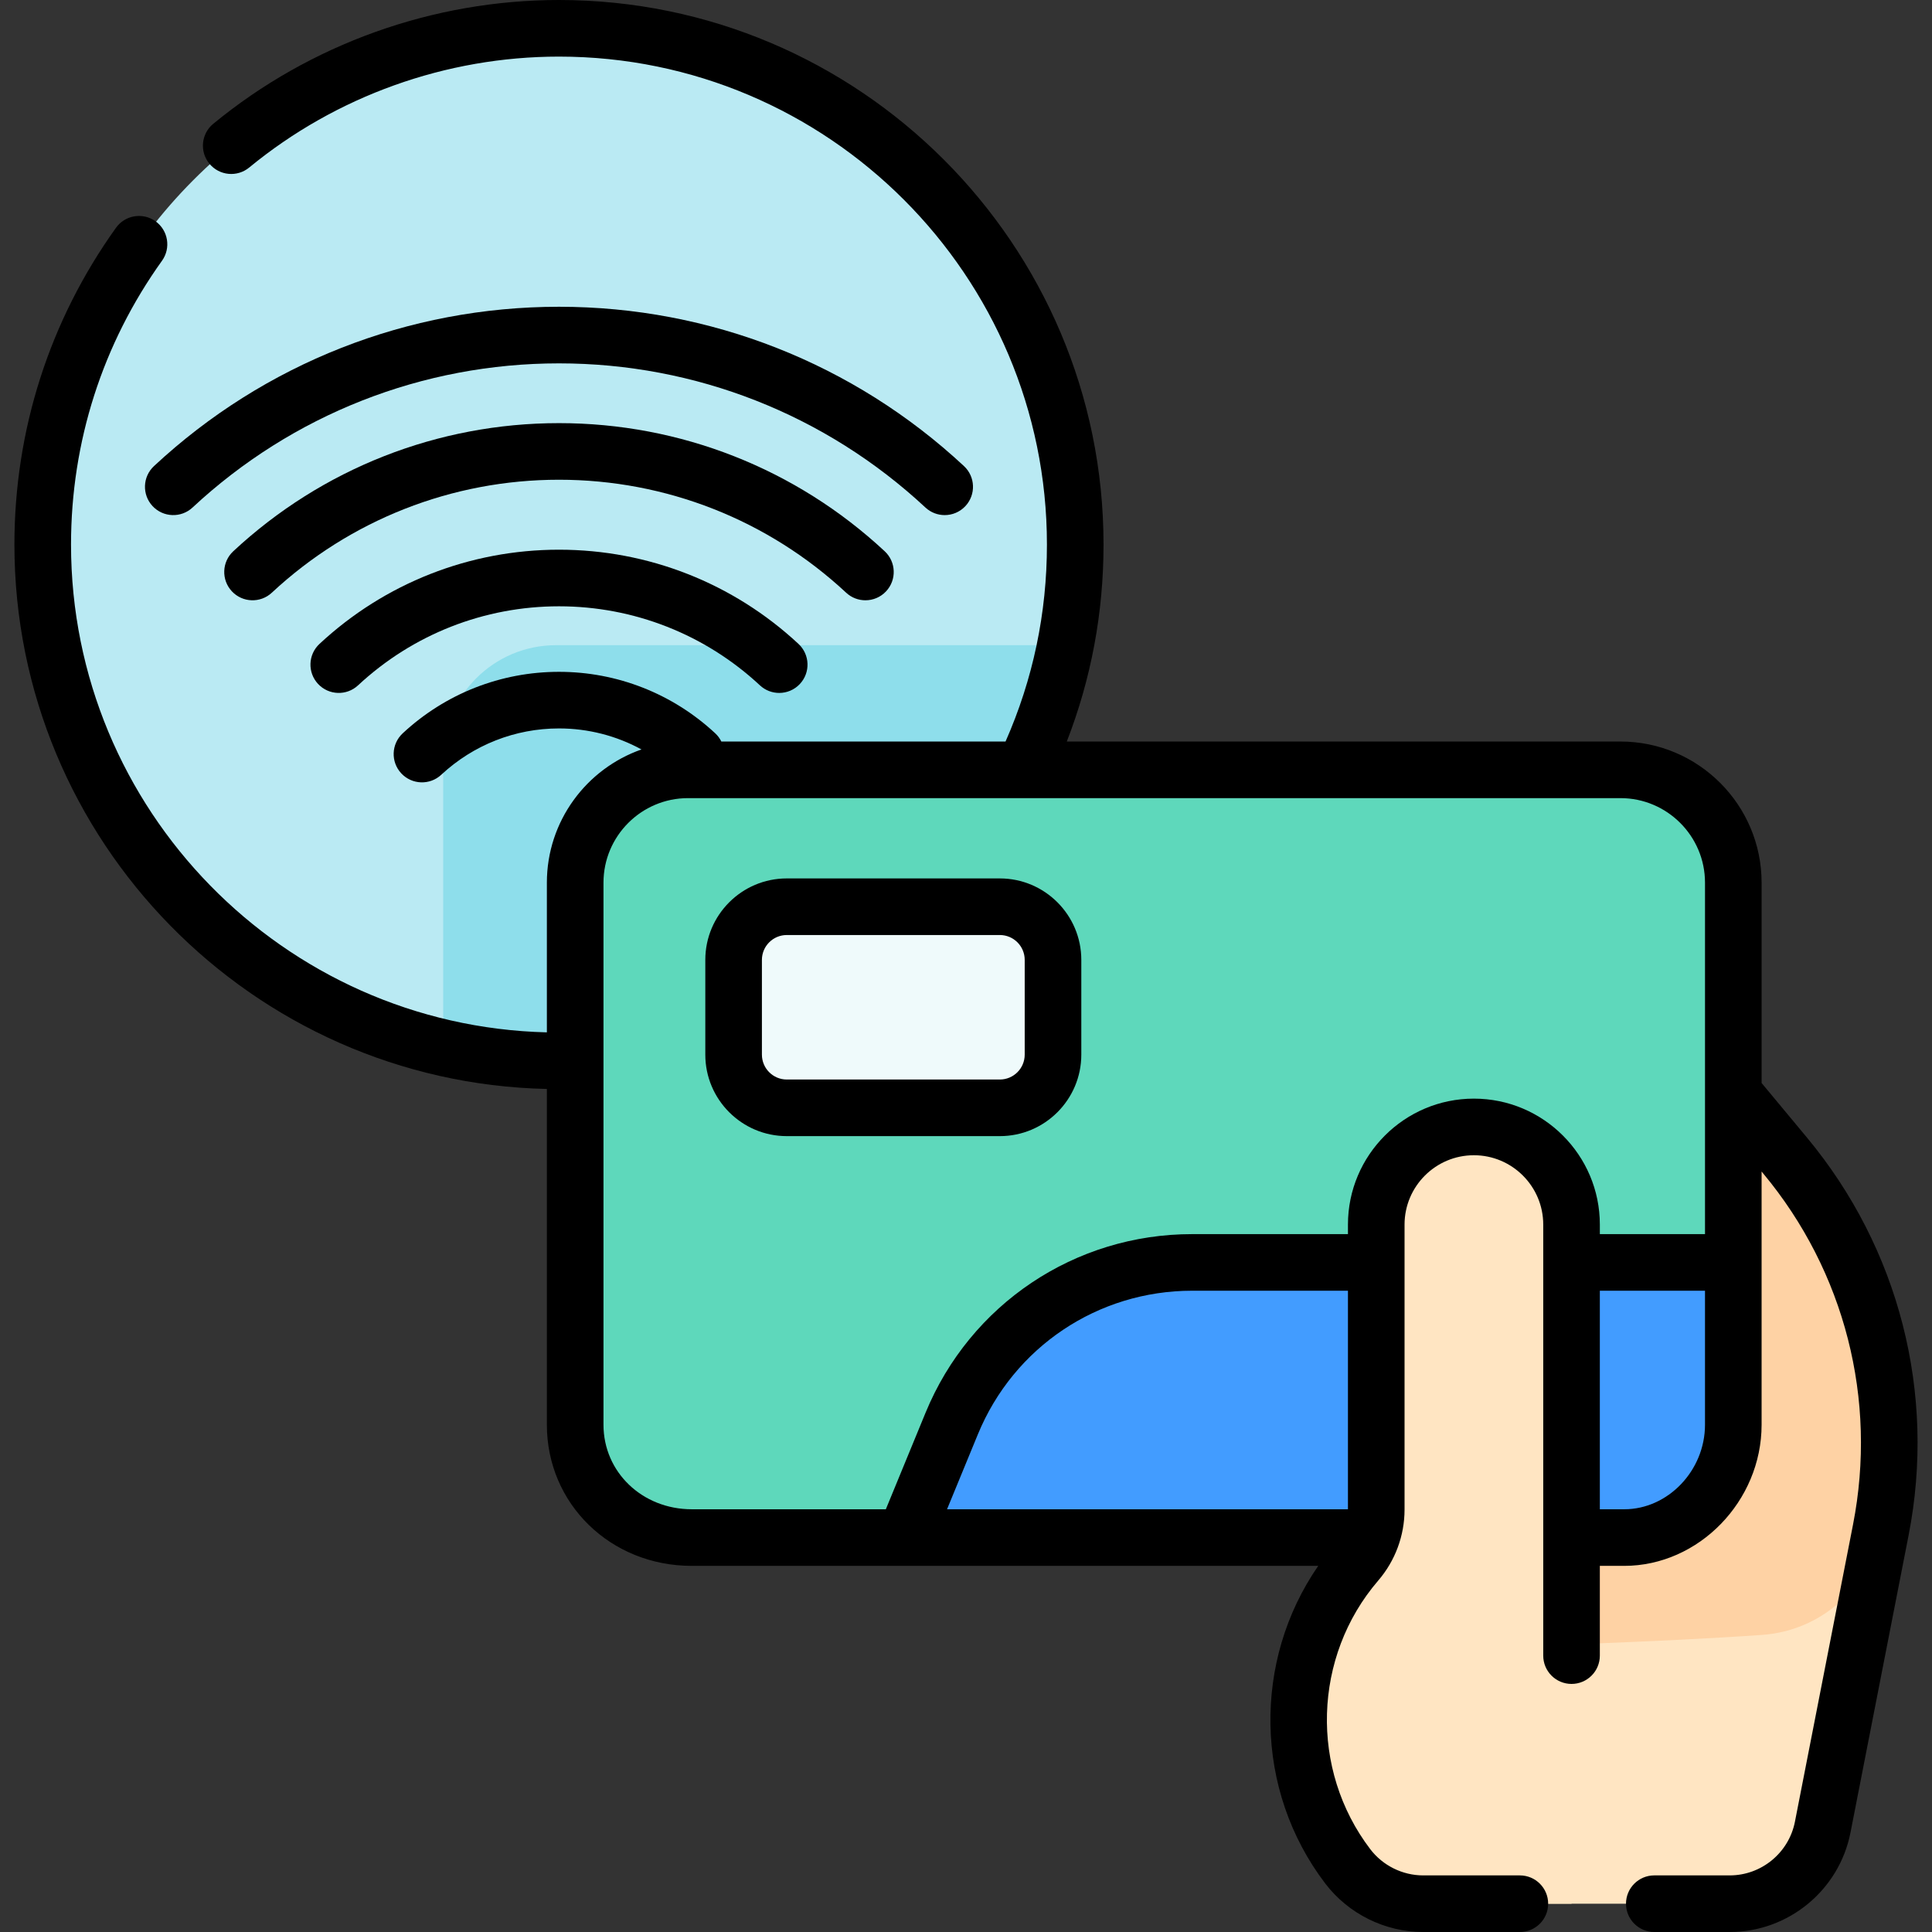 <svg id="Capa_1" enable-background="new 0 0 512 512" viewBox="0 0 512 512" xmlns="http://www.w3.org/2000/svg"><rect x="0" y="0" width="512" height="512" fill="#333333" stroke="none"/><g><g><g><path d="m473.075 306.235-34.668-41.701-39.582 68.342 3.955 171.624h55.609c12.014 0 22.345-8.507 24.65-20.297l15.395-78.754c6.882-35.202-2.43-71.633-25.359-99.214z" fill="#ffe5c2"/></g><g><path d="m438.408 264.533-39.582 68.342 2.383 103.409s38.445-1.088 65.822-3.023c15.549-1.099 28.414-12.516 31.405-27.814 6.881-35.201-2.431-71.631-25.36-99.213z" fill="#fed2a4"/></g><g><circle cx="148.136" cy="144.313" fill="#baeaf3" r="136.813"/></g><g><path d="m148.136 281.127c66.435 0 121.801-47.354 134.208-110.148h-134.986c-16.517 0-29.906 13.39-29.906 29.906v76.785c9.864 2.26 20.134 3.457 30.684 3.457z" fill="#8edeeb"/></g><g><path d="m430.434 407.471h-247.103c-17.514 0-30.903-13.389-30.903-29.906v-143.647c0-16.517 13.389-29.906 29.906-29.906h247.103c16.517 0 29.906 13.389 29.906 29.906v143.647c0 16.517-13.389 29.906-28.909 29.906z" fill="#5ed8bb"/></g><g><path d="m252.221 377.235-12.441 30.237h190.653c15.52 0 28.909-13.39 28.909-29.906l.997-43.01h-144.405c-27.925-.001-53.087 16.855-63.713 42.679z" fill="#429cff"/></g><g><path d="m390.598 298.649c-14.292 0-25.877 11.585-25.877 25.877v75.529c0 5.107-1.831 10.046-5.161 13.918-19.731 22.946-20.722 56.567-2.378 80.635 4.751 6.233 12.139 9.891 19.976 9.891h39.317v-179.973c0-14.292-11.586-25.877-25.877-25.877z" fill="#ffe5c2"/></g><g><path d="m264.967 293.582h-56.462c-7.782 0-14.09-6.308-14.09-14.09v-25.112c0-7.782 6.308-14.09 14.09-14.09h56.462c7.782 0 14.09 6.308 14.09 14.09v25.112c0 7.782-6.308 14.09-14.09 14.09z" fill="#effafb"/></g></g><g><path d="m478.842 301.44-11.999-14.434v-53.088c0-20.626-16.78-37.406-37.406-37.406h-146.724c6.459-16.616 9.736-34.141 9.736-52.198.001-79.575-64.738-144.314-144.313-144.314-33.363 0-65.903 11.653-91.624 32.812-3.199 2.632-3.659 7.358-1.027 10.557 2.633 3.2 7.357 3.658 10.557 1.027 23.043-18.956 52.198-29.396 82.094-29.396 71.304 0 129.314 58.01 129.314 129.313 0 18.167-3.692 35.727-10.969 52.198h-75.317c-.391-.792-.922-1.531-1.607-2.168-11.292-10.513-26.002-16.302-41.42-16.302s-30.128 5.79-41.42 16.302c-3.032 2.823-3.201 7.568-.379 10.6 2.822 3.031 7.568 3.202 10.6.379 8.507-7.92 19.587-12.281 31.199-12.281 7.728 0 15.214 1.942 21.869 5.568-14.585 5.108-25.077 19.002-25.077 35.309v39.668c-69.827-1.709-126.105-59.042-126.105-129.273 0-27.184 8.338-53.193 24.112-75.215 2.411-3.367 1.637-8.052-1.73-10.465-3.367-2.411-8.052-1.638-10.465 1.73-17.611 24.585-26.918 53.615-26.918 83.95 0 78.502 63.006 142.56 141.105 144.273v88.979c0 20.976 16.869 37.406 38.403 37.406h166.014c-17.407 25.165-16.977 59.452 1.872 84.184 6.131 8.043 15.828 12.845 25.94 12.845h25.622c4.143 0 7.5-3.358 7.5-7.5s-3.357-7.5-7.5-7.5h-25.622c-5.462 0-10.699-2.594-14.011-6.938-16.097-21.121-15.214-51.064 2.1-71.199 4.498-5.23 6.975-11.91 6.975-18.808v-75.53c0-10.133 8.244-18.377 18.377-18.377s18.377 8.244 18.377 18.377v114.232c0 4.142 3.357 7.5 7.5 7.5s7.5-3.358 7.5-7.5v-23.787h6.459c19.735 0 36.409-17.13 36.409-37.406v-67.094l.464.558c21.581 25.959 30.243 59.849 23.768 92.98l-15.396 78.753c-1.613 8.25-8.885 14.237-17.29 14.237h-19.981c-4.143 0-7.5 3.358-7.5 7.5s3.357 7.5 7.5 7.5h19.981c15.562 0 29.024-11.085 32.011-26.359l15.396-78.754c7.344-37.572-2.48-76.006-26.954-105.445zm-121.621 98.531h-106.245l8.18-19.883c9.507-23.105 31.794-38.034 56.777-38.034h41.287v57.917zm33.377-108.822c-18.404 0-33.377 14.973-33.377 33.377v2.529h-41.287c-31.088 0-58.819 18.577-70.648 47.326l-10.529 25.59h-51.425c-13.123 0-23.403-9.842-23.403-22.406v-143.647c0-12.355 10.052-22.406 22.406-22.406h247.103c12.354 0 22.406 10.052 22.406 22.406v93.136h-27.868v-2.529c-.001-18.403-14.974-33.376-33.378-33.376zm39.836 108.822h-6.459v-57.917h27.868v35.51c0 12.146-9.804 22.407-21.409 22.407z"/><path d="m229.345 159.082c2.01 0 4.014-.803 5.491-2.389 2.822-3.032 2.653-7.778-.379-10.6-23.522-21.899-54.179-33.959-86.321-33.959s-62.798 12.06-86.32 33.959c-3.032 2.822-3.201 7.568-.379 10.6 2.822 3.031 7.568 3.202 10.6.379 20.737-19.306 47.764-29.938 76.1-29.938 28.337 0 55.363 10.632 76.101 29.938 1.444 1.344 3.277 2.01 5.107 2.01z"/><path d="m250.352 136.507c2.01 0 4.014-.803 5.491-2.389 2.822-3.032 2.653-7.778-.379-10.6-29.247-27.229-67.363-42.224-107.328-42.224s-78.081 14.995-107.328 42.223c-3.032 2.822-3.201 7.568-.379 10.6 2.822 3.031 7.568 3.202 10.6.379 26.462-24.635 60.948-38.202 97.107-38.202s70.646 13.567 97.107 38.202c1.446 1.345 3.279 2.011 5.109 2.011z"/><path d="m84.664 170.645c-3.032 2.822-3.201 7.568-.379 10.6 2.822 3.031 7.568 3.202 10.6.379 14.511-13.51 33.423-20.949 53.252-20.949s38.741 7.44 53.252 20.949c1.445 1.345 3.278 2.011 5.108 2.011 2.01 0 4.014-.803 5.491-2.389 2.822-3.032 2.653-7.778-.379-10.6-17.296-16.103-39.838-24.971-63.473-24.971s-46.176 8.867-63.472 24.97z"/><path d="m264.967 232.791h-56.462c-11.904 0-21.59 9.685-21.59 21.59v25.112c0 11.905 9.686 21.59 21.59 21.59h56.462c11.904 0 21.59-9.685 21.59-21.59v-25.113c0-11.904-9.685-21.589-21.59-21.589zm6.59 46.702c0 3.634-2.956 6.59-6.59 6.59h-56.462c-3.634 0-6.59-2.956-6.59-6.59v-25.113c0-3.634 2.956-6.59 6.59-6.59h56.462c3.634 0 6.59 2.956 6.59 6.59z"/></g></g><g/><g/><g/><g/><g/><g/><g/><g/><g/><g/><g/><g/><g/><g/><g/></svg>